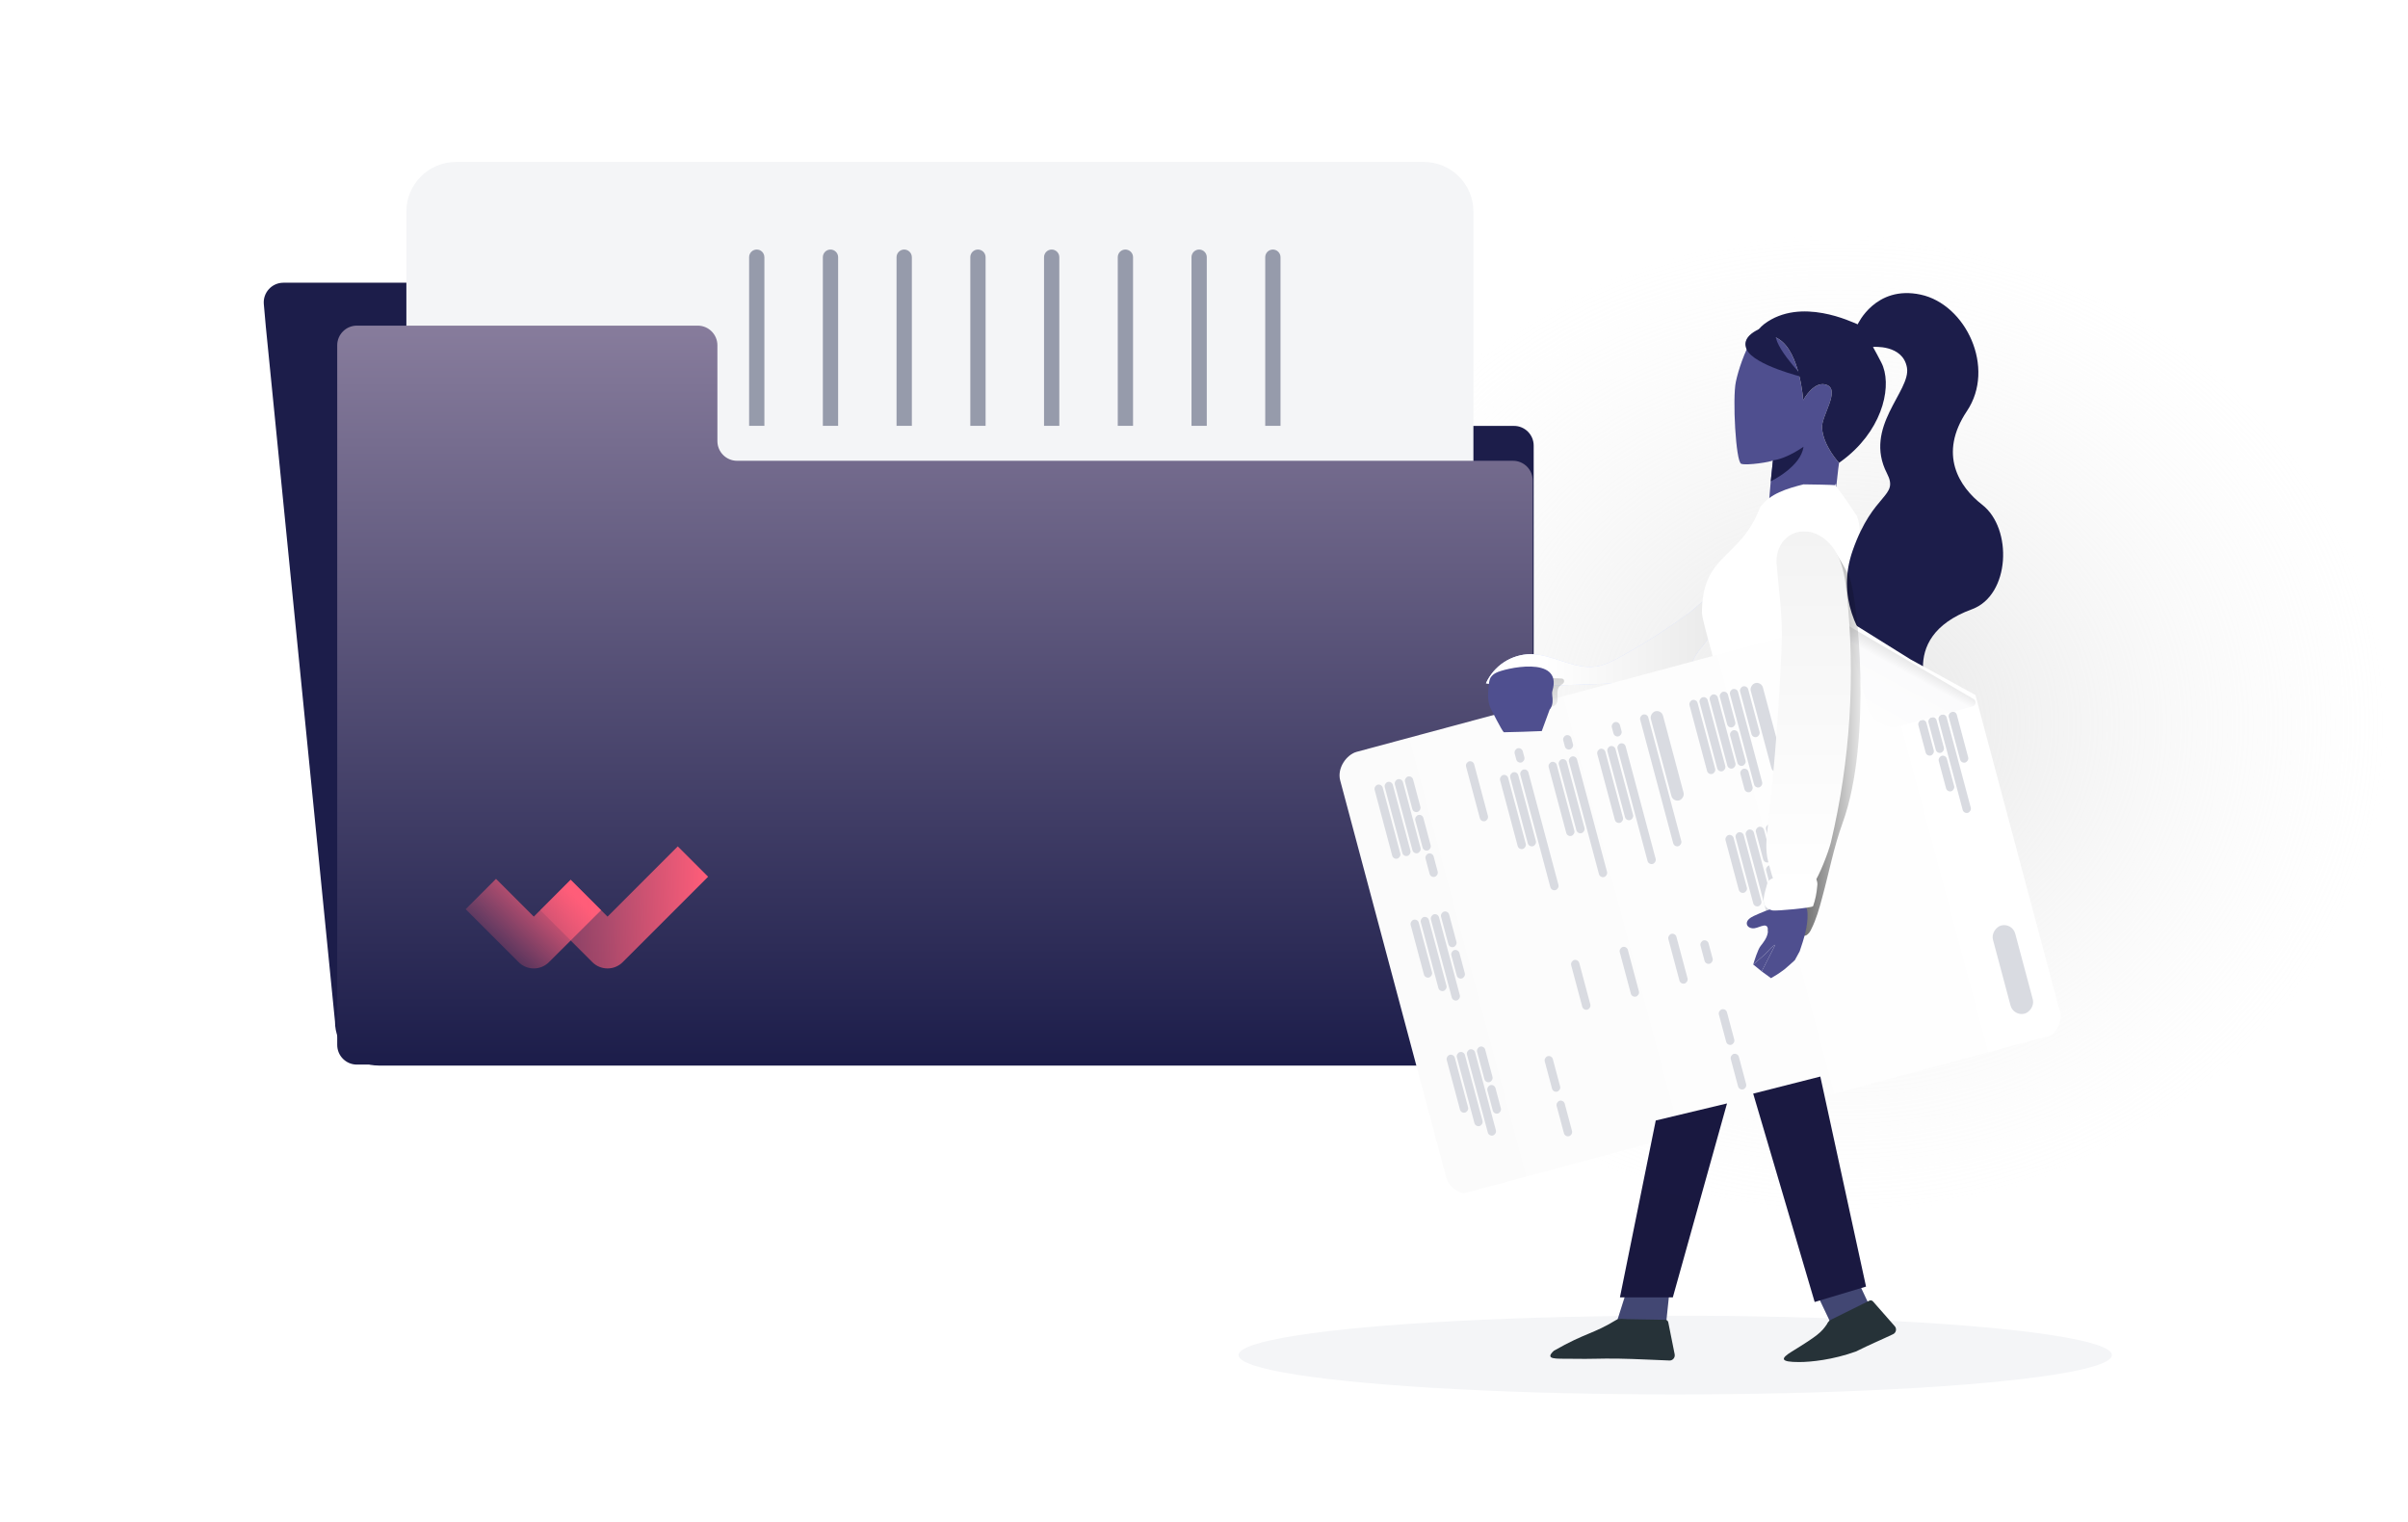 <svg width="522" height="330" viewBox="0 0 522 330" fill="none" xmlns="http://www.w3.org/2000/svg">
<g clip-path="url(#clip0_1306_5555)">
<g opacity="0.5" filter="url(#filter0_f_1306_5555)">
<ellipse cx="398.689" cy="156.979" rx="118.906" ry="106.157" fill="url(#paint0_radial_1306_5555)"/>
</g>
<ellipse cx="363.146" cy="293.724" rx="94.661" ry="8.535" fill="#F4F5F7"/>
<path d="M332.468 101.841V221.435C332.468 223.964 331.467 226.389 329.686 228.177C327.905 229.965 325.489 230.969 322.97 230.969H82.115C79.596 230.969 77.18 229.965 75.399 228.177C73.618 226.389 72.618 223.964 72.618 221.435L57.625 70.816L57.189 65.928C56.967 63.432 58.933 61.282 61.44 61.282C63.599 61.282 65.943 61.282 67.123 61.282H134.278C136.996 61.282 139.613 62.311 141.606 64.164C143.6 66.017 144.823 68.558 145.032 71.277L145.713 80.282C145.963 83.556 147.435 86.615 149.835 88.846C152.235 91.077 155.385 92.317 158.656 92.317H322.986C324.038 92.318 326.203 92.318 328.198 92.318C330.556 92.317 332.468 94.228 332.468 96.586C332.468 98.986 332.468 101.558 332.468 101.841Z" fill="#1C1D4A"/>
<path d="M162.392 92.281H158.656C155.385 92.282 152.234 91.042 149.835 88.811C147.435 86.579 145.963 83.521 145.713 80.247L145.032 71.242C144.98 70.525 144.856 69.815 144.663 69.123H149.939C152.657 69.122 155.274 70.151 157.268 72.004C159.262 73.858 160.485 76.398 160.693 79.118L161.379 88.123C161.484 89.556 161.827 90.961 162.392 92.281Z" fill="#222A72"/>
<path d="M308.653 35.107C314.59 35.107 319.403 39.92 319.403 45.857V146.908C319.403 152.845 314.59 157.658 308.653 157.658H158.745C155.471 157.655 152.317 154.998 149.915 150.216C147.513 145.434 146.04 138.88 145.79 131.865L145.108 112.575C144.9 106.748 143.676 101.305 141.68 97.335C139.684 93.364 137.064 91.16 134.344 91.163H98.843C92.906 91.163 88.093 86.35 88.093 80.413V45.857C88.093 39.92 92.906 35.107 98.843 35.107H308.653Z" fill="#F4F5F7"/>
<path d="M332.253 108.868V221.758C332.253 224.145 331.31 226.434 329.63 228.122C327.951 229.81 325.673 230.758 323.298 230.758H82.056C81.005 230.758 79.131 230.758 77.368 230.758C75.011 230.758 73.101 228.848 73.101 226.491C73.101 224.713 73.101 222.818 73.101 221.758V79.582C73.101 78.522 73.101 76.628 73.101 74.85C73.101 72.493 75.011 70.582 77.368 70.582C79.131 70.582 81.005 70.582 82.056 70.582H151.25C153.607 70.582 155.518 72.493 155.518 74.85V95.61C155.518 97.967 157.428 99.877 159.785 99.877H323.312C324.262 99.879 326.173 99.879 327.984 99.879C330.342 99.878 332.253 101.789 332.253 104.147V108.868Z" fill="url(#paint1_linear_1306_5555)"/>
<path d="M165.705 55.753V92.302H162.391V55.753C162.39 55.535 162.432 55.32 162.515 55.118C162.597 54.917 162.718 54.734 162.871 54.579C163.024 54.425 163.206 54.302 163.406 54.218C163.606 54.134 163.821 54.091 164.037 54.09C164.253 54.088 164.467 54.128 164.667 54.209C164.867 54.29 165.049 54.41 165.202 54.561C165.356 54.713 165.479 54.893 165.563 55.092C165.648 55.291 165.692 55.505 165.694 55.721L165.705 55.753Z" fill="#969BAB"/>
<path d="M181.688 55.754V92.302H178.375V55.754C178.375 55.312 178.549 54.889 178.86 54.578C179.171 54.266 179.592 54.09 180.031 54.09C180.471 54.09 180.892 54.266 181.203 54.578C181.514 54.889 181.688 55.312 181.688 55.754Z" fill="#969BAB"/>
<path d="M197.671 55.754V92.302H194.352V55.754C194.352 55.312 194.527 54.889 194.837 54.578C195.148 54.266 195.569 54.09 196.009 54.09C196.448 54.09 196.87 54.266 197.18 54.578C197.491 54.889 197.666 55.312 197.666 55.754H197.671Z" fill="#969BAB"/>
<path d="M213.654 55.754V92.302H210.34V55.754C210.339 55.536 210.381 55.32 210.464 55.119C210.546 54.917 210.667 54.734 210.82 54.58C210.973 54.425 211.154 54.303 211.355 54.219C211.555 54.135 211.769 54.091 211.986 54.09C212.426 54.092 212.847 54.265 213.163 54.572C213.476 54.885 213.652 55.31 213.654 55.754Z" fill="#969BAB"/>
<path d="M229.637 55.754V92.302H226.323V55.754C226.323 55.312 226.498 54.889 226.809 54.578C227.119 54.266 227.541 54.09 227.98 54.09C228.42 54.09 228.841 54.266 229.152 54.578C229.462 54.889 229.637 55.312 229.637 55.754Z" fill="#969BAB"/>
<path d="M245.619 55.754V92.302H242.306V55.754C242.304 55.536 242.346 55.32 242.428 55.118C242.51 54.916 242.631 54.733 242.784 54.578C242.937 54.423 243.119 54.301 243.32 54.217C243.52 54.133 243.735 54.09 243.952 54.09C244.392 54.092 244.813 54.265 245.129 54.572C245.284 54.727 245.408 54.911 245.492 55.114C245.576 55.316 245.619 55.534 245.619 55.754Z" fill="#969BAB"/>
<path d="M261.603 55.754V92.302H258.29V55.754C258.29 55.312 258.464 54.889 258.775 54.578C259.086 54.266 259.507 54.09 259.946 54.09C260.386 54.09 260.807 54.266 261.118 54.578C261.429 54.889 261.603 55.312 261.603 55.754Z" fill="#969BAB"/>
<path d="M277.586 55.754V92.302H274.272V55.754C274.272 55.535 274.315 55.319 274.398 55.117C274.481 54.915 274.603 54.732 274.757 54.578C274.911 54.423 275.094 54.3 275.295 54.217C275.496 54.133 275.711 54.09 275.929 54.09C276.146 54.09 276.362 54.133 276.563 54.217C276.764 54.3 276.947 54.423 277.1 54.578C277.254 54.732 277.376 54.915 277.46 55.117C277.543 55.319 277.586 55.535 277.586 55.754Z" fill="#969BAB"/>
<path d="M351.3 142.356C349.635 143.278 347.913 144.176 346.037 144.464C341.253 145.199 336.665 141.813 331.8 141.785C329.754 141.807 327.757 142.413 326.042 143.533C324.327 144.654 322.966 146.241 322.117 148.109C326.552 148.921 331.102 148.772 335.608 148.623L360.561 147.783C362.384 147.72 364.432 147.557 365.609 146.165C366.355 145.286 366.565 144.095 367.044 143.043C367.848 141.271 369.335 139.917 370.393 138.279C371.565 136.459 372.785 133.092 372.024 130.898C370.948 127.872 368.044 131.469 366.417 132.665C361.591 136.219 356.541 139.456 351.3 142.356Z" fill="#D2DCFF"/>
<path d="M351.3 142.356C349.635 143.278 347.913 144.176 346.037 144.464C341.253 145.199 336.665 141.813 331.8 141.785C329.754 141.807 327.757 142.413 326.042 143.533C324.327 144.654 322.966 146.241 322.117 148.109C326.552 148.921 331.102 148.772 335.608 148.623L360.561 147.783C362.384 147.72 364.432 147.557 365.609 146.165C366.355 145.286 366.565 144.095 367.044 143.043C367.848 141.271 369.335 139.917 370.393 138.279C371.565 136.459 372.785 133.092 372.024 130.898C370.948 127.872 368.044 131.469 366.417 132.665C361.591 136.219 356.541 139.456 351.3 142.356Z" fill="url(#paint2_linear_1306_5555)"/>
<path d="M397.935 111.85C397.944 111.928 397.953 112.005 397.962 112.077C388.522 119.318 383.296 111.014 383.296 111.014L383.3 110.96L383.857 104.328L384.327 99.78H384.323C384.16 100.096 378.605 100.965 377.451 100.529C376.279 100.089 375.539 86.366 376.29 82.777C376.82 80.256 378.146 76.2 379.951 73.219C381.037 72.429 382.915 71.829 385.64 73.537C390.206 76.399 390.884 86.743 390.884 86.743C390.884 86.743 393.319 82.241 396.106 83.486C398.894 84.735 394.812 90.177 394.975 92.739C395.229 96.705 398.668 100.326 398.668 100.326C398.668 100.326 397.518 108.198 397.935 111.85Z" fill="#4F4F8F"/>
<path d="M390.952 96.832C390.441 101.166 383.861 104.323 383.861 104.323L384.332 99.775C387.359 99.448 390.952 96.832 390.952 96.832Z" fill="#1C1D4A"/>
<path d="M401.37 159.107C402.517 156.782 403.539 154.396 404.432 151.961C407.809 142.251 404.646 131.637 403.617 121.403C403.517 119.851 403.918 118.313 403.494 116.817C402.857 115.065 403.494 114.851 402.576 111.89C401.083 109.61 399.52 107.369 397.887 105.166C398.562 105.33 397.471 104.609 397.887 105.166C397.406 105.093 392.426 104.989 390.955 104.989C387.444 105.887 383.636 106.982 381.55 109.959C377.216 121.403 368.939 119.866 368.939 132.906C370.212 142.1 381.55 161.493 356.439 169.14C355.185 172.924 354.004 177.328 356.157 180.665C358.697 184.603 364.289 184.776 368.939 184.507L377.216 184.027C380.698 183.83 384.545 183.475 386.956 180.944C387.691 180.104 388.324 179.178 388.841 178.187C393.099 170.748 397.706 166.906 401.37 159.107Z" fill="white"/>
<path d="M379.956 73.215C381.047 72.42 382.92 71.825 385.644 73.528C390.21 76.39 390.889 86.734 390.889 86.734C390.889 86.734 393.319 82.232 396.107 83.481C398.894 84.726 394.812 90.173 394.975 92.73C395.229 96.696 398.668 100.317 398.668 100.317C398.804 100.221 398.935 100.13 399.071 100.03C399.071 100.03 399.071 100.03 399.075 100.026C399.645 99.612 400.184 99.19 400.7 98.754C408.501 92.158 410.153 83.145 407.845 78.621C407.162 77.285 406.555 76.159 406.017 75.205C406.017 75.205 412.511 74.601 413.388 79.702C414.266 84.799 403.867 92.512 409.049 102.597C411.728 107.817 406.08 106.608 401.623 119.314C394.659 139.156 419.045 152.589 419.045 152.589C419.045 152.589 410.397 138.316 427.471 132.061C435.779 129.017 436.331 114.558 429.702 109.411C424.702 105.527 420.108 98.477 426.389 89.096C432.67 79.716 426.163 65.969 416.362 63.862C406.56 61.754 402.709 70.299 402.709 70.299C401.537 69.858 390.4 64.298 382.477 70.208C381.567 70.889 380.716 71.957 379.956 73.215Z" fill="#1C1D4A"/>
<g filter="url(#filter1_d_1306_5555)">
<g clip-path="url(#clip1_1306_5555)">
<path d="M317.849 253.501C315.823 254.046 313.742 252.844 313.201 250.817L288.786 159.346L400.4 129.324L414.17 137.908L428.225 145.622L446.718 214.904C447.259 216.931 446.055 219.016 444.029 219.561L317.849 253.501Z" fill="url(#paint3_linear_1306_5555)"/>
<rect width="11.363" height="1.818" rx="0.909" transform="matrix(0.258 0.966 -0.966 0.26 423.963 149.042)" fill="#D9DBE1"/>
<rect width="22.045" height="1.818" rx="0.909" transform="matrix(0.258 0.966 -0.966 0.26 421.768 149.632)" fill="#D9DBE1"/>
<rect width="7.954" height="1.818" rx="0.909" transform="matrix(0.258 0.966 -0.966 0.26 421.801 158.566)" fill="#D9DBE1"/>
<rect width="7.954" height="1.818" rx="0.909" transform="matrix(0.258 0.966 -0.966 0.26 419.573 150.222)" fill="#D9DBE1"/>
<rect width="7.954" height="1.818" rx="0.909" transform="matrix(0.258 0.966 -0.966 0.26 417.379 150.813)" fill="#D9DBE1"/>
<g filter="url(#filter2_d_1306_5555)">
<path d="M427.797 145.108L427.803 145.111C428.016 145.225 428.172 145.422 428.235 145.656C428.359 146.122 428.082 146.602 427.616 146.727L411.902 150.954C408.829 151.781 405.673 149.958 404.853 146.884L400.274 129.732C400.223 129.541 400.336 129.344 400.526 129.29L400.535 129.288C400.62 129.266 400.71 129.276 400.788 129.316L400.792 129.318L427.797 145.108Z" fill="url(#paint4_linear_1306_5555)"/>
</g>
<rect width="11.363" height="1.818" rx="0.909" transform="matrix(0.258 0.966 -0.966 0.26 396.363 139.05)" fill="#D9DBE1"/>
<rect width="22.045" height="1.818" rx="0.909" transform="matrix(0.258 0.966 -0.966 0.26 394.168 139.641)" fill="#D9DBE1"/>
<rect width="7.954" height="1.818" rx="0.909" transform="matrix(0.258 0.966 -0.966 0.26 394.201 148.575)" fill="#D9DBE1"/>
<rect width="7.954" height="1.818" rx="0.909" transform="matrix(0.258 0.966 -0.966 0.26 391.974 140.231)" fill="#D9DBE1"/>
<rect width="7.954" height="1.818" rx="0.909" transform="matrix(0.258 0.966 -0.966 0.26 389.779 140.821)" fill="#D9DBE1"/>
<rect width="19.999" height="2.727" rx="1.364" transform="matrix(0.258 0.966 -0.966 0.26 381.809 142.687)" fill="#D9DBE1"/>
<rect width="11.363" height="1.818" rx="0.909" transform="matrix(0.258 0.966 -0.966 0.26 378.736 143.514)" fill="#D9DBE1"/>
<rect width="22.045" height="1.818" rx="0.909" transform="matrix(0.258 0.966 -0.966 0.26 376.542 144.104)" fill="#D9DBE1"/>
<rect width="5.227" height="1.818" rx="0.909" transform="matrix(0.258 0.966 -0.966 0.26 378.802 161.382)" fill="#D9DBE1"/>
<rect width="7.954" height="1.818" rx="0.909" transform="matrix(0.258 0.966 -0.966 0.26 376.575 153.039)" fill="#D9DBE1"/>
<rect width="7.954" height="1.818" rx="0.909" transform="matrix(0.258 0.966 -0.966 0.26 374.348 144.695)" fill="#D9DBE1"/>
<rect width="16.59" height="1.818" rx="0.909" transform="matrix(0.258 0.966 -0.966 0.26 372.152 145.285)" fill="#D9DBE1"/>
<rect width="16.59" height="1.818" rx="0.909" transform="matrix(0.258 0.966 -0.966 0.26 369.958 145.875)" fill="#D9DBE1"/>
<rect width="16.59" height="1.818" rx="0.909" transform="matrix(0.258 0.966 -0.966 0.26 367.763 146.466)" fill="#D9DBE1"/>
<rect width="12.954" height="1.818" rx="0.909" transform="matrix(0.258 0.966 -0.966 0.26 384.356 173.382)" fill="#D9DBE1"/>
<rect width="6.363" height="1.818" rx="0.909" transform="matrix(0.258 0.966 -0.966 0.26 384.389 182.316)" fill="#D9DBE1"/>
<rect width="7.954" height="1.818" rx="0.909" transform="matrix(0.258 0.966 -0.966 0.26 382.162 173.972)" fill="#D9DBE1"/>
<rect width="19.317" height="1.818" rx="0.909" transform="matrix(0.258 0.966 -0.966 0.26 379.967 174.562)" fill="#D9DBE1"/>
<rect width="16.59" height="1.818" rx="0.909" transform="matrix(0.258 0.966 -0.966 0.26 377.772 175.152)" fill="#D9DBE1"/>
<rect width="12.954" height="1.818" rx="0.909" transform="matrix(0.258 0.966 -0.966 0.26 375.578 175.743)" fill="#D9DBE1"/>
<rect width="5.227" height="1.818" rx="0.909" transform="matrix(0.258 0.966 -0.966 0.26 310.548 179.741)" fill="#D9DBE1"/>
<rect width="7.954" height="1.818" rx="0.909" transform="matrix(0.258 0.966 -0.966 0.26 308.321 171.398)" fill="#D9DBE1"/>
<rect width="7.954" height="1.818" rx="0.909" transform="matrix(0.258 0.966 -0.966 0.26 306.094 163.054)" fill="#D9DBE1"/>
<rect width="16.59" height="1.818" rx="0.909" transform="matrix(0.258 0.966 -0.966 0.26 303.898 163.644)" fill="#D9DBE1"/>
<rect width="16.59" height="1.818" rx="0.909" transform="matrix(0.258 0.966 -0.966 0.26 301.704 164.234)" fill="#D9DBE1"/>
<rect width="16.59" height="1.818" rx="0.909" transform="matrix(0.258 0.966 -0.966 0.26 299.51 164.824)" fill="#D9DBE1"/>
<rect width="6.363" height="1.818" rx="0.909" transform="matrix(0.258 0.966 -0.966 0.26 316.136 200.674)" fill="#D9DBE1"/>
<rect width="7.954" height="1.818" rx="0.909" transform="matrix(0.258 0.966 -0.966 0.26 313.909 192.331)" fill="#D9DBE1"/>
<rect width="19.317" height="1.818" rx="0.909" transform="matrix(0.258 0.966 -0.966 0.26 311.713 192.921)" fill="#D9DBE1"/>
<rect width="16.59" height="1.818" rx="0.909" transform="matrix(0.258 0.966 -0.966 0.26 309.519 193.511)" fill="#D9DBE1"/>
<rect width="12.954" height="1.818" rx="0.909" transform="matrix(0.258 0.966 -0.966 0.26 307.324 194.101)" fill="#D9DBE1"/>
<rect width="6.363" height="1.818" rx="0.909" transform="matrix(0.258 0.966 -0.966 0.26 323.951 229.951)" fill="#D9DBE1"/>
<rect width="7.954" height="1.818" rx="0.909" transform="matrix(0.258 0.966 -0.966 0.26 321.723 221.607)" fill="#D9DBE1"/>
<rect width="19.317" height="1.818" rx="0.909" transform="matrix(0.258 0.966 -0.966 0.26 319.529 222.198)" fill="#D9DBE1"/>
<rect width="16.59" height="1.818" rx="0.909" transform="matrix(0.258 0.966 -0.966 0.26 317.333 222.788)" fill="#D9DBE1"/>
<rect width="12.954" height="1.818" rx="0.909" transform="matrix(0.258 0.966 -0.966 0.26 315.139 223.378)" fill="#D9DBE1"/>
<rect width="19.772" height="5" rx="2.5" transform="matrix(0.258 0.966 -0.966 0.26 436.213 194.933)" fill="#D9DBE1"/>
<rect width="19.999" height="2.727" rx="1.364" transform="matrix(0.258 0.966 -0.966 0.26 360.151 148.791)" fill="#D9DBE1"/>
<rect width="5.227" height="1.818" rx="0.909" transform="matrix(0.258 0.966 -0.966 0.26 370.148 198.583)" fill="#D9DBE1"/>
<rect width="7.954" height="1.818" rx="0.909" transform="matrix(0.258 0.966 -0.966 0.26 374.134 213.514)" fill="#D9DBE1"/>
<rect width="7.954" height="1.818" rx="0.909" transform="matrix(0.258 0.966 -0.966 0.26 376.713 223.176)" fill="#D9DBE1"/>
<rect width="29.544" height="1.818" rx="0.909" transform="matrix(0.258 0.966 -0.966 0.26 357.079 149.617)" fill="#D9DBE1"/>
<rect width="27.044" height="1.818" rx="0.909" transform="matrix(0.258 0.966 -0.966 0.26 352.165 155.881)" fill="#D9DBE1"/>
<rect width="11.136" height="1.818" rx="0.909" transform="matrix(0.258 0.966 -0.966 0.26 363.183 197.162)" fill="#D9DBE1"/>
<rect width="3.182" height="1.818" rx="0.909" transform="matrix(0.258 0.966 -0.966 0.26 350.934 151.27)" fill="#D9DBE1"/>
<rect width="16.59" height="1.818" rx="0.909" transform="matrix(0.258 0.966 -0.966 0.26 349.97 156.472)" fill="#D9DBE1"/>
<rect width="16.59" height="1.818" rx="0.909" transform="matrix(0.258 0.966 -0.966 0.26 347.776 157.062)" fill="#D9DBE1"/>
<rect width="27.044" height="1.818" rx="0.909" transform="matrix(0.258 0.966 -0.966 0.26 341.629 158.715)" fill="#D9DBE1"/>
<rect width="11.136" height="1.818" rx="0.909" transform="matrix(0.258 0.966 -0.966 0.26 352.648 199.996)" fill="#D9DBE1"/>
<rect width="3.182" height="1.818" rx="0.909" transform="matrix(0.258 0.966 -0.966 0.26 340.399 154.104)" fill="#D9DBE1"/>
<rect width="16.59" height="1.818" rx="0.909" transform="matrix(0.258 0.966 -0.966 0.26 339.435 159.305)" fill="#D9DBE1"/>
<rect width="16.59" height="1.818" rx="0.909" transform="matrix(0.258 0.966 -0.966 0.26 337.24 159.896)" fill="#D9DBE1"/>
<rect width="27.044" height="1.818" rx="0.909" transform="matrix(0.258 0.966 -0.966 0.26 331.096 161.549)" fill="#D9DBE1"/>
<rect width="11.136" height="1.818" rx="0.909" transform="matrix(0.258 0.966 -0.966 0.26 342.114 202.829)" fill="#D9DBE1"/>
<rect width="3.182" height="1.818" rx="0.909" transform="matrix(0.258 0.966 -0.966 0.26 329.865 156.937)" fill="#D9DBE1"/>
<rect width="16.59" height="1.818" rx="0.909" transform="matrix(0.258 0.966 -0.966 0.26 328.901 162.139)" fill="#D9DBE1"/>
<rect width="16.59" height="1.818" rx="0.909" transform="matrix(0.258 0.966 -0.966 0.26 326.706 162.729)" fill="#D9DBE1"/>
<rect width="7.954" height="1.818" rx="0.909" transform="matrix(0.258 0.966 -0.966 0.26 336.386 223.668)" fill="#D9DBE1"/>
<rect width="7.954" height="1.818" rx="0.909" transform="matrix(0.258 0.966 -0.966 0.26 338.965 233.329)" fill="#D9DBE1"/>
<rect width="13.409" height="1.818" rx="0.909" transform="matrix(0.258 0.966 -0.966 0.26 319.331 159.771)" fill="#D9DBE1"/>
</g>
</g>
<path d="M383.371 201.879C384.025 202.151 384.715 202.242 385.397 202.144C385.013 203.345 386.27 204.401 387.261 204.153C388.252 203.905 389.06 202.999 390.038 202.866C390.561 202.802 391.111 202.958 391.605 202.704C392.037 202.428 392.395 201.983 392.631 201.429C393.7 199.339 394.377 196.943 395.005 194.577C396.477 189.185 397.546 183.569 399.423 178.414C405.972 160.416 402.722 128.654 400.771 124.756C398.82 120.857 396.041 116.699 394.945 116.959C394.577 117.01 400.287 130.797 399.982 131.075C399.697 131.43 399.492 131.884 399.393 132.385C398.258 136.714 398.55 141.43 398.192 145.991C397.341 156.912 392.81 166.673 390.535 177.231C389.557 181.774 388.994 186.986 386.663 190.738C386.122 191.61 385.183 192.47 384.821 193.469C384.336 194.825 385.035 195.35 384.978 196.701C384.952 197.226 382.874 201.671 383.371 201.879Z" fill="url(#paint5_linear_1306_5555)"/>
<path d="M326.806 154.146C328.071 154.318 329.358 154.208 330.576 153.825C331.788 153.438 333.05 153.23 334.322 153.205C335.36 153.248 336.604 153.493 337.273 152.696C338.149 151.649 337.125 149.786 338.053 148.787C338.283 148.537 338.603 148.388 338.833 148.143C338.96 148.033 339.042 147.878 339.061 147.71C339.081 147.542 339.037 147.373 338.938 147.236C338.774 147.114 338.572 147.055 338.369 147.068C334.284 146.845 330.188 146.916 326.112 147.279C325.084 147.37 323.907 147.562 323.357 148.446C322.046 150.54 324.859 153.753 326.806 154.146Z" fill="url(#paint6_linear_1306_5555)"/>
<path d="M386.223 139.768C385.703 152.894 384.703 165.984 383.224 179.037C382.932 181.64 382.626 184.32 383.329 186.841C383.616 187.879 384.286 190.808 384.97 191.644C385.927 192.859 387.089 191.817 388.62 191.98C390.902 192.225 391.754 193.531 393.083 191.653C394.413 189.776 396.351 184.767 396.911 182.529C401.09 164.88 402.247 146.645 400.331 128.607C400.03 125.754 399.628 122.844 398.332 120.289C397.035 117.734 394.662 115.554 391.82 115.232C387.424 114.752 384.783 118.474 385.123 122.34C385.659 128.271 386.448 133.769 386.223 139.768Z" fill="url(#paint7_linear_1306_5555)"/>
<path d="M323.132 146.856C323.43 146.418 323.837 146.067 324.314 145.838C325.83 144.964 338.862 141.809 336.537 149.699C336.321 150.429 336.637 151.217 336.565 151.976C336.565 152.556 336.399 153.124 336.087 153.613C336.042 153.679 335.992 153.739 335.935 153.794L334.221 158.463C334.119 158.497 326.101 158.755 325.999 158.721C325.613 158.463 323.2 153.695 323.156 153.58C322.357 151.947 322.558 150.021 322.773 148.215C322.798 147.742 322.921 147.28 323.132 146.856Z" fill="#4F4F8F"/>
<path d="M382.741 206.709C382.057 207.377 380.056 209.057 380.056 209.057L381.909 210.567C381.958 210.432 382.024 210.3 382.091 210.181L384.837 204.788C384.232 205.08 383.777 205.585 383.321 206.092C383.132 206.303 382.942 206.513 382.741 206.709Z" fill="#4F4F8F"/>
<path fill-rule="evenodd" clip-rule="evenodd" d="M378.694 200.384C378.474 199.544 379.412 198.891 380.201 198.531C383.603 196.975 386.329 196.028 390.071 196.081C390.449 196.053 390.827 196.133 391.161 196.312C391.678 196.648 391.798 197.344 391.822 197.959C391.941 200.778 391.032 203.525 390.133 206.195L389.081 208.118C389.081 208.118 387.508 209.573 386.866 210.089C386.223 210.605 385.206 211.251 385.206 211.251L383.911 212.024L382.94 211.312L381.909 210.567C381.958 210.432 382.024 210.3 382.091 210.181L384.837 204.788C384.232 205.08 383.777 205.585 383.321 206.092C383.132 206.303 382.942 206.513 382.741 206.709C382.057 207.377 380.056 209.057 380.056 209.057C380.341 208.147 381.061 205.802 381.657 205.05C381.804 204.866 381.95 204.681 382.091 204.495C382.808 203.549 383.43 202.396 383.21 201.229C383.187 201.062 383.115 200.905 383.005 200.778C382.899 200.699 382.777 200.646 382.647 200.622C382.518 200.599 382.385 200.606 382.258 200.644C381.953 200.699 381.654 200.805 381.354 200.912C381.025 201.029 380.693 201.148 380.345 201.201C379.68 201.302 378.866 201.037 378.694 200.384Z" fill="#4F4F8F"/>
<path d="M384.687 192.403C384.754 191.981 384.94 191.588 385.223 191.269C385.637 190.958 386.141 190.789 386.658 190.789L390.323 190.367C391.237 190.261 392.361 190.251 392.858 191.034C393.083 191.479 393.16 191.983 393.079 192.475C392.992 193.72 392.763 194.952 392.394 196.144C392.294 196.456 386.218 197.076 385.668 196.936C383.577 196.374 384.185 194.454 384.687 192.403Z" fill="#D2DCFF"/>
<path d="M382.96 192.021C383.048 191.526 383.291 191.064 383.661 190.69C384.202 190.324 384.861 190.126 385.538 190.126L390.33 189.63C391.524 189.506 392.994 189.495 393.645 190.414C393.938 190.936 394.039 191.528 393.933 192.105C393.82 193.568 393.52 195.013 393.038 196.413C392.907 196.78 384.962 197.507 384.243 197.344C381.509 196.684 382.303 194.428 382.96 192.021Z" fill="white"/>
<path d="M130.304 197.294L123.711 203.862L119.001 208.554C118.128 209.426 116.945 209.916 115.712 209.916C114.478 209.916 113.295 209.426 112.423 208.554L100.943 197.074L107.522 190.496L115.712 198.687L117.121 197.278L123.705 190.695L130.304 197.294Z" fill="url(#paint8_linear_1306_5555)"/>
<path d="M153.502 190.036L134.987 208.554C134.114 209.426 132.931 209.916 131.698 209.916C130.464 209.916 129.281 209.426 128.409 208.554L117.122 197.278L123.706 190.695L131.698 198.687L146.924 183.458L153.502 190.036Z" fill="url(#paint9_linear_1306_5555)"/>
<path d="M402.207 276.511L407.349 287.439L395.334 295.235L399.102 292.79L396.502 286.033L394.026 280.835L402.207 276.511Z" fill="#424773"/>
<path d="M362.051 278.517L360.638 291.952L342.733 292.225L350.533 286.376L353.019 278.517H362.051Z" fill="#424773"/>
<path d="M352.764 285.94L361.013 286.076C361.323 286.085 361.587 286.308 361.644 286.617L363.028 293.537C363.169 294.252 362.632 294.919 361.917 294.9C358.941 294.803 354.637 294.552 350.899 294.494C346.52 294.426 345.588 294.61 340.456 294.523C337.358 294.475 334.71 294.776 336.843 292.785C343.824 288.804 345.257 289.227 350.417 286.076C350.992 285.728 352.114 285.931 352.764 285.94Z" fill="#263238"/>
<path d="M396.937 286.047L405.227 281.932C405.501 281.79 405.841 281.865 406.039 282.111L410.767 287.495C411.221 288.053 411.022 288.895 410.37 289.198C407.686 290.475 405.663 291.289 402.298 292.954C397.327 294.749 392.522 295.235 390.021 295.235C385.904 295.235 385.904 294.508 388.434 292.954C394.079 289.488 394.857 288.759 396.04 287.022C396.21 286.587 396.531 286.246 396.937 286.047Z" fill="#263238"/>
<path d="M358.931 242.875L351.164 281.216H362.631L374.377 239.177L358.931 242.875Z" fill="url(#paint10_linear_1306_5555)"/>
<path d="M394.605 233.351L404.514 278.875L393.38 282.219L380.052 237.05L394.605 233.351Z" fill="#1A1941"/>
<path d="M382.847 70.776C382.847 70.776 376.996 72.361 378.661 75.791C380.326 79.22 390.956 81.782 390.956 81.782C390.956 81.782 383.055 73.601 385.349 71.748C387.644 69.894 382.847 70.776 382.847 70.776Z" fill="#1C1D4A"/>
</g>
<defs>
<filter id="filter0_f_1306_5555" x="268.463" y="39.502" width="260.453" height="234.955" filterUnits="userSpaceOnUse" color-interpolation-filters="sRGB">
<feFlood flood-opacity="0" result="BackgroundImageFix"/>
<feBlend mode="normal" in="SourceGraphic" in2="BackgroundImageFix" result="shape"/>
<feGaussianBlur stdDeviation="5.66" result="effect1_foregroundBlur_1306_5555"/>
</filter>
<filter id="filter1_d_1306_5555" x="279.211" y="118.406" width="178.675" height="151.54" filterUnits="userSpaceOnUse" color-interpolation-filters="sRGB">
<feFlood flood-opacity="0" result="BackgroundImageFix"/>
<feColorMatrix in="SourceAlpha" type="matrix" values="0 0 0 0 0 0 0 0 0 0 0 0 0 0 0 0 0 0 127 0" result="hardAlpha"/>
<feOffset dy="5.027"/>
<feGaussianBlur stdDeviation="5.027"/>
<feColorMatrix type="matrix" values="0 0 0 0 0.161 0 0 0 0 0.161 0 0 0 0 0.165 0 0 0 0.07 0"/>
<feBlend mode="normal" in2="BackgroundImageFix" result="effect1_dropShadow_1306_5555"/>
<feBlend mode="normal" in="SourceGraphic" in2="effect1_dropShadow_1306_5555" result="shape"/>
</filter>
<filter id="filter2_d_1306_5555" x="395.944" y="126.322" width="36.638" height="30.513" filterUnits="userSpaceOnUse" color-interpolation-filters="sRGB">
<feFlood flood-opacity="0" result="BackgroundImageFix"/>
<feColorMatrix in="SourceAlpha" type="matrix" values="0 0 0 0 0 0 0 0 0 0 0 0 0 0 0 0 0 0 127 0" result="hardAlpha"/>
<feOffset dy="1.364"/>
<feGaussianBlur stdDeviation="2.159"/>
<feColorMatrix type="matrix" values="0 0 0 0 0.161 0 0 0 0 0.161 0 0 0 0 0.165 0 0 0 0.1 0"/>
<feBlend mode="normal" in2="BackgroundImageFix" result="effect1_dropShadow_1306_5555"/>
<feBlend mode="normal" in="SourceGraphic" in2="effect1_dropShadow_1306_5555" result="shape"/>
</filter>
<radialGradient id="paint0_radial_1306_5555" cx="0" cy="0" r="1" gradientUnits="userSpaceOnUse" gradientTransform="translate(398.689 156.979) rotate(90) scale(106.157 118.906)">
<stop stop-color="#CCCCCC"/>
<stop offset="1" stop-color="#EDEDED" stop-opacity="0"/>
</radialGradient>
<linearGradient id="paint1_linear_1306_5555" x1="202.677" y1="70.582" x2="202.677" y2="230.758" gradientUnits="userSpaceOnUse">
<stop stop-color="#877C9C"/>
<stop offset="1" stop-color="#1C1D4A"/>
</linearGradient>
<linearGradient id="paint2_linear_1306_5555" x1="334.748" y1="148.635" x2="378.924" y2="148.635" gradientUnits="userSpaceOnUse">
<stop stop-color="white"/>
<stop offset="1" stop-color="#E6E6E6"/>
</linearGradient>
<linearGradient id="paint3_linear_1306_5555" x1="431.377" y1="157.428" x2="297.791" y2="193.085" gradientUnits="userSpaceOnUse">
<stop stop-color="white"/>
<stop offset="1" stop-color="#FBFBFB"/>
</linearGradient>
<linearGradient id="paint4_linear_1306_5555" x1="399.948" y1="159.973" x2="414.803" y2="132.794" gradientUnits="userSpaceOnUse">
<stop stop-color="white"/>
<stop offset="0.786" stop-color="#FBFBFC"/>
<stop offset="1" stop-color="#CCCCCC"/>
</linearGradient>
<linearGradient id="paint5_linear_1306_5555" x1="383.293" y1="167.147" x2="406.596" y2="167.147" gradientUnits="userSpaceOnUse">
<stop offset="0.01"/>
<stop offset="0.1" stop-opacity="0.77"/>
<stop offset="0.97" stop-opacity="0"/>
</linearGradient>
<linearGradient id="paint6_linear_1306_5555" x1="324.38" y1="110.886" x2="332.931" y2="159.014" gradientUnits="userSpaceOnUse">
<stop offset="0.01"/>
<stop offset="0.1" stop-opacity="0.77"/>
<stop offset="0.97" stop-opacity="0"/>
</linearGradient>
<linearGradient id="paint7_linear_1306_5555" x1="392.064" y1="115.19" x2="392.064" y2="192.65" gradientUnits="userSpaceOnUse">
<stop stop-color="#F4F5F7"/>
<stop offset="0" stop-color="#F3F3F3"/>
<stop offset="1" stop-color="white"/>
</linearGradient>
<linearGradient id="paint8_linear_1306_5555" x1="127.602" y1="197.17" x2="110.572" y2="214.135" gradientUnits="userSpaceOnUse">
<stop stop-color="#FF5D79"/>
<stop offset="1" stop-color="#FF5D79" stop-opacity="0"/>
</linearGradient>
<linearGradient id="paint9_linear_1306_5555" x1="153.379" y1="209.998" x2="99.402" y2="209.998" gradientUnits="userSpaceOnUse">
<stop stop-color="#FF5D79"/>
<stop offset="1" stop-color="#FF5D79" stop-opacity="0"/>
</linearGradient>
<linearGradient id="paint10_linear_1306_5555" x1="370.853" y1="223.396" x2="327.718" y2="357.132" gradientUnits="userSpaceOnUse">
<stop offset="0.01" stop-color="#191840"/>
<stop offset="1" stop-color="#18183E"/>
</linearGradient>
<clipPath id="clip0_1306_5555">
<rect width="521.498" height="330" fill="white" transform="translate(0.004)"/>
</clipPath>
<clipPath id="clip1_1306_5555">
<rect width="98.997" height="137.767" rx="5.065" transform="matrix(0.258 0.966 -0.966 0.26 422.302 123.433)" fill="white"/>
</clipPath>
</defs>
</svg>
